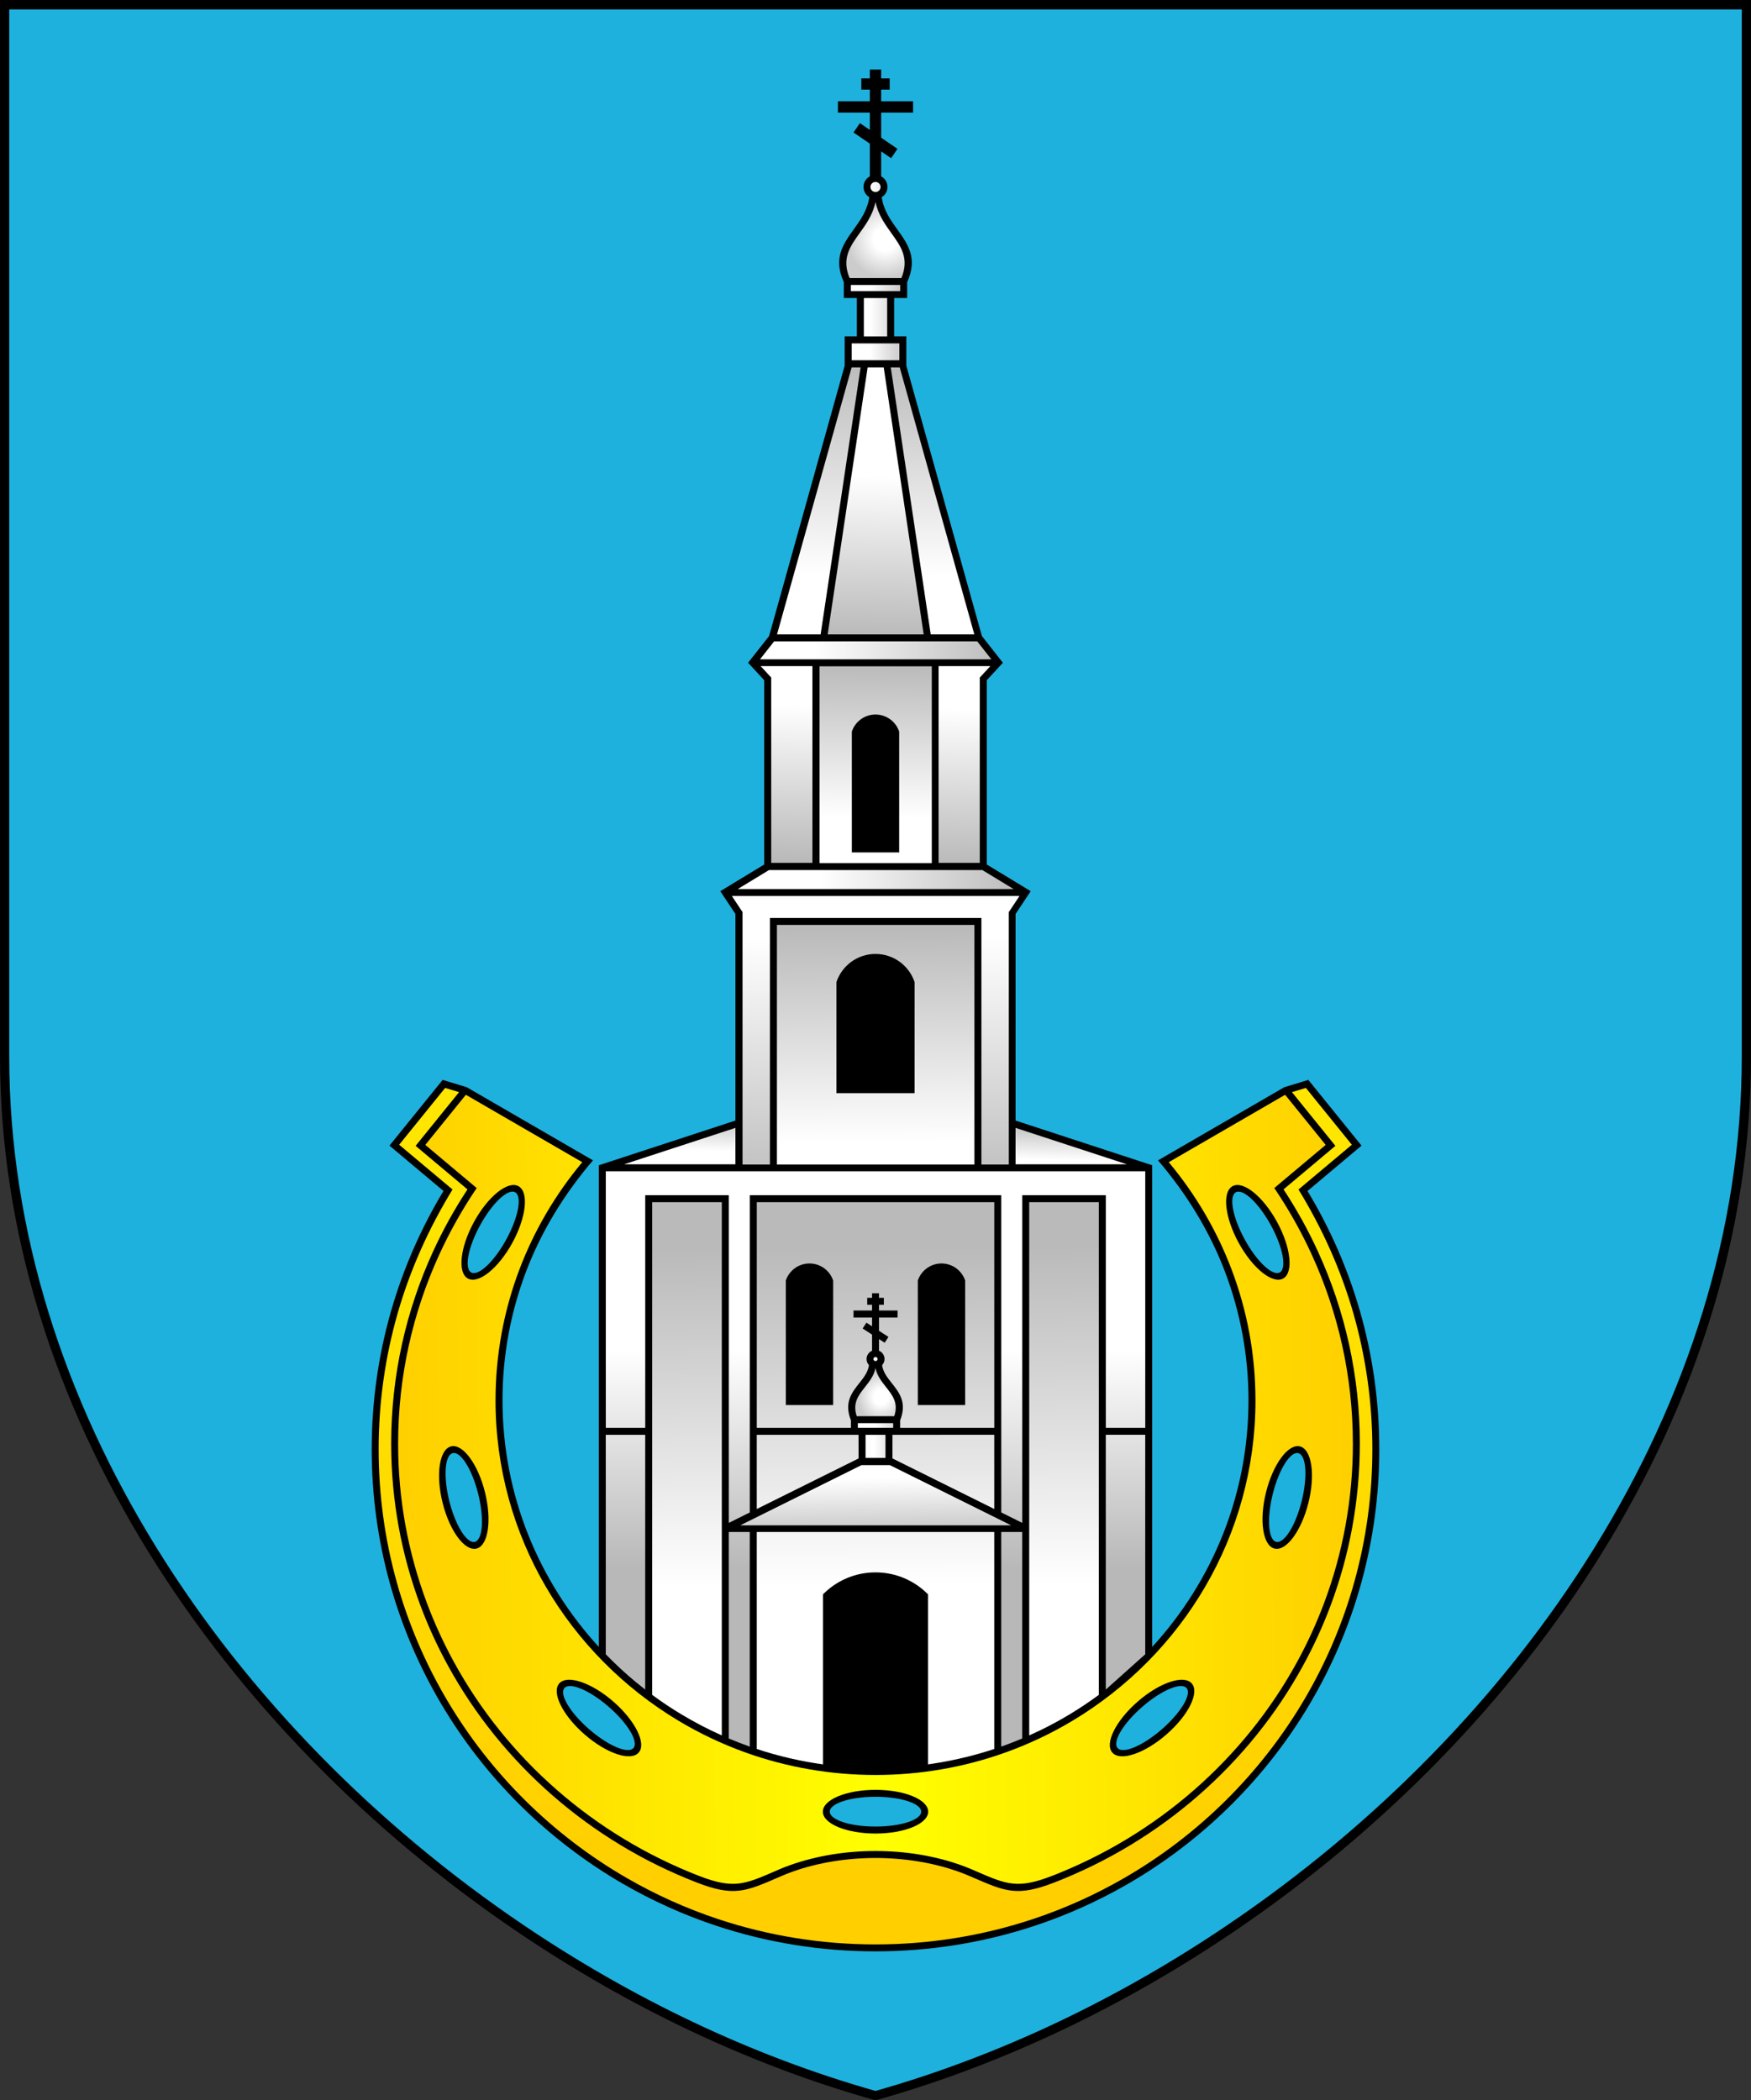 <?xml version="1.0" encoding="UTF-8" standalone="no"?>
<!-- Creator: CorelDRAW -->

<svg
   xmlns:dc="http://purl.org/dc/elements/1.1/"
   xmlns:cc="http://creativecommons.org/ns#"
   xmlns:rdf="http://www.w3.org/1999/02/22-rdf-syntax-ns#"
   xmlns:svg="http://www.w3.org/2000/svg"
   xmlns="http://www.w3.org/2000/svg"
   xmlns:xlink="http://www.w3.org/1999/xlink"
   xmlns:sodipodi="http://sodipodi.sourceforge.net/DTD/sodipodi-0.dtd"
   xmlns:inkscape="http://www.inkscape.org/namespaces/inkscape"
   xml:space="preserve"
   width="300.052"
   height="360"
   style="fill-rule:evenodd"
   viewBox="0 0 84.681 101.6"
   id="svg2"
   version="1.1"
   inkscape:version="0.48.1 "
   sodipodi:docname="иваново.svg"><rect x="0" y="0" width="84.681" height="101.6" fill="#333333" stroke="none"/><sodipodi:namedview
   pagecolor="#ffffff"
   bordercolor="#666666"
   borderopacity="1"
   objecttolerance="10"
   gridtolerance="10"
   guidetolerance="10"
   inkscape:pageopacity="0"
   inkscape:pageshadow="2"
   inkscape:window-width="640"
   inkscape:window-height="480"
   id="namedview93"
   showgrid="false"
   fit-margin-top="0"
   fit-margin-left="0"
   fit-margin-right="0"
   fit-margin-bottom="0"
   inkscape:zoom="0.72500001"
   inkscape:cx="150.02595"
   inkscape:cy="180"
   inkscape:window-x="0"
   inkscape:window-y="0"
   inkscape:window-maximized="0"
   inkscape:current-layer="svg2" />
 <defs
   id="defs4"><style
     type="text/css"
     id="style6">
   
    .fil11 {fill:black}
    .fil0 {fill:black;fill-rule:nonzero}
    .fil1 {fill:#00CCFF;fill-rule:nonzero}
    .fil6 {fill:lime;fill-rule:nonzero}
    .fil2 {fill:#FF99CC;fill-rule:nonzero}
    .fil3 {fill:yellow;fill-rule:nonzero}
    .fil4 {fill:white;fill-rule:nonzero}
    .fil10 {fill:url(#id0);fill-rule:nonzero}
    .fil9 {fill:url(#id1);fill-rule:nonzero}
    .fil5 {fill:url(#id2);fill-rule:nonzero}
    .fil8 {fill:url(#id3);fill-rule:nonzero}
    .fil7 {fill:url(#id4);fill-rule:nonzero}
   
  </style><linearGradient
     id="id0"
     gradientUnits="userSpaceOnUse"
     x1="77.369"
     y1="174.081"
     x2="132.631"
     y2="173.483">
   <stop
   offset="0"
   style="stop-color:#FFCF00"
   id="stop9" />
   <stop
   offset="0.502"
   style="stop-color:yellow"
   id="stop11" />
   <stop
   offset="1"
   style="stop-color:#FFCF00"
   id="stop13" />
  </linearGradient><linearGradient
     id="id1"
     gradientUnits="userSpaceOnUse"
     x1="105"
     y1="196.263"
     x2="105"
     y2="154.564">
   <stop
   offset="0"
   style="stop-color:#FFCF00"
   id="stop16" />
   <stop
   offset="1"
   style="stop-color:#FFE600"
   id="stop18" />
  </linearGradient><linearGradient
     id="id2"
     gradientUnits="userSpaceOnUse"
     x1="105"
     y1="178.158"
     x2="105"
     y2="165.611">
   <stop
   offset="0"
   style="stop-color:#B8B8B8"
   id="stop21" />
   <stop
   offset="1"
   style="stop-color:white"
   id="stop23" />
  </linearGradient><linearGradient
     id="id3"
     gradientUnits="userSpaceOnUse"
     x1="104.928"
     y1="167.418"
     x2="105.072"
     y2="179.146">
   <stop
   offset="0"
   style="stop-color:#BABABA"
   id="stop26" />
   <stop
   offset="1"
   style="stop-color:white"
   id="stop28" />
  </linearGradient><radialGradient
     id="id4"
     gradientUnits="userSpaceOnUse"
     cx="105.547"
     cy="101.885"
     r="2.186"
     fx="105.547"
     fy="101.885">
   <stop
   offset="0"
   style="stop-color:white"
   id="stop31" />
   <stop
   offset="0.302"
   style="stop-color:white"
   id="stop33" />
   <stop
   offset="1"
   style="stop-color:#CCCCCC"
   id="stop35" />
  </radialGradient><linearGradient
     inkscape:collect="always"
     xlink:href="#id0"
     id="linearGradient3088"
     gradientUnits="userSpaceOnUse"
     x1="77.369"
     y1="174.081"
     x2="132.631"
     y2="173.483"
     gradientTransform="matrix(0.843,0,0,0.843,-46.166,-74.312)" /><linearGradient
     inkscape:collect="always"
     xlink:href="#id1"
     id="linearGradient3091"
     gradientUnits="userSpaceOnUse"
     x1="105"
     y1="196.263"
     x2="105"
     y2="154.564"
     gradientTransform="matrix(0.843,0,0,0.843,-46.166,-74.312)" /><linearGradient
     inkscape:collect="always"
     xlink:href="#id3"
     id="linearGradient3094"
     gradientUnits="userSpaceOnUse"
     x1="104.928"
     y1="159.761"
     x2="105.072"
     y2="179.146"
     gradientTransform="matrix(0.843,0,0,0.843,-46.166,-74.312)" /><radialGradient
     inkscape:collect="always"
     xlink:href="#id4"
     id="radialGradient3098"
     gradientUnits="userSpaceOnUse"
     cx="105.547"
     cy="101.885"
     fx="105.547"
     fy="101.885"
     r="2.186"
     gradientTransform="matrix(0.843,0,0,0.843,-46.166,-74.312)" /><linearGradient
     inkscape:collect="always"
     xlink:href="#id2"
     id="linearGradient3109"
     gradientUnits="userSpaceOnUse"
     x1="105"
     y1="178.158"
     x2="105"
     y2="165.611"
     gradientTransform="matrix(0.843,0,0,0.843,-46.166,-74.312)" /><radialGradient
     inkscape:collect="always"
     xlink:href="#id4"
     id="radialGradient3894"
     cx="42.614"
     cy="67.63"
     fx="42.614"
     fy="67.63"
     r="0.979"
     gradientTransform="matrix(1.161,-0.004,0.005,1.248,-7.205,-16.651)"
     gradientUnits="userSpaceOnUse" /><linearGradient
     inkscape:collect="always"
     xlink:href="#id3"
     id="linearGradient3902"
     x1="104.729"
     y1="124.619"
     x2="104.857"
     y2="115.459"
     gradientUnits="userSpaceOnUse" /><linearGradient
     inkscape:collect="always"
     xlink:href="#id2"
     id="linearGradient3910"
     x1="42.017"
     y1="41.864"
     x2="42.198"
     y2="34.19"
     gradientUnits="userSpaceOnUse" /><linearGradient
     inkscape:collect="always"
     xlink:href="#id2"
     id="linearGradient3918"
     x1="105.071"
     y1="176.885"
     x2="105.007"
     y2="172.977"
     gradientUnits="userSpaceOnUse" /><linearGradient
     inkscape:collect="always"
     xlink:href="#id2"
     id="linearGradient3926"
     x1="105.171"
     y1="157.48"
     x2="105.085"
     y2="141.911"
     gradientUnits="userSpaceOnUse" /><linearGradient
     inkscape:collect="always"
     xlink:href="#id3"
     id="linearGradient3937"
     x1="104.993"
     y1="108.819"
     x2="104.806"
     y2="121.194"
     gradientUnits="userSpaceOnUse" /><linearGradient
     inkscape:collect="always"
     xlink:href="#id3"
     id="linearGradient3945"
     x1="105.206"
     y1="141.465"
     x2="105.305"
     y2="153.716"
     gradientUnits="userSpaceOnUse" /><linearGradient
     inkscape:collect="always"
     xlink:href="#id2"
     id="linearGradient3953"
     x1="112.721"
     y1="125.371"
     x2="101.485"
     y2="125.371"
     gradientUnits="userSpaceOnUse" /><linearGradient
     inkscape:collect="always"
     xlink:href="#id2"
     id="linearGradient3961"
     x1="113.821"
     y1="138.524"
     x2="101.827"
     y2="138.368"
     gradientUnits="userSpaceOnUse" /><linearGradient
     inkscape:collect="always"
     xlink:href="#id3"
     id="linearGradient3969"
     x1="104.949"
     y1="126.289"
     x2="104.852"
     y2="135.101"
     gradientUnits="userSpaceOnUse" /><linearGradient
     inkscape:collect="always"
     xlink:href="#id3"
     id="linearGradient3977"
     x1="42.792"
     y1="54.071"
     x2="42.745"
     y2="55.896"
     gradientUnits="userSpaceOnUse" /><linearGradient
     inkscape:collect="always"
     xlink:href="#id2"
     id="linearGradient3987"
     x1="44.072"
     y1="13.113"
     x2="42.089"
     y2="13.113"
     gradientUnits="userSpaceOnUse" /><linearGradient
     inkscape:collect="always"
     xlink:href="#id2"
     id="linearGradient3995"
     x1="44.035"
     y1="68.099"
     x2="42.281"
     y2="68.083"
     gradientUnits="userSpaceOnUse" /></defs>
 <path
   id="path4003"
   d="m 62.591,48.55 c 0.828,0 1.5,0.672 1.5,1.5 l 0,1.5 c 0,0.828 -0.672,1.5 -1.5,1.5 l -1.5,0 0,-4.5 1.5,0 z m 0,6 c 1.657,0 3,-1.343 3,-3 l 0,-1.5 c 0,-1.657 -1.343,-3 -3,-3 l -3,0 0,7.5 3,0 z m -6,-7.5 1.5,0 0,7.5 -1.5,0 0,-7.5 z m -3,0 1.5,0 0,7.5 -1.5,0 -3,-4.709 0,4.709 -1.5,0 0,-7.5 1.5,0 3,4.709 0,-4.709 z m -22.5,0 4.5,0 0,1.5 -3,0 0,1.5 3,0 0,1.5 -3,0 0,1.5 3,0 0,1.5 -4.5,0 0,-7.5 z m -6,-3.52e-4 1.5,0 0,6 3,0 0,1.5 -4.5,0 0,-7.5 z m 15.75,6 1.5,0 c 1.242,0 2.25,-1.008 2.25,-2.25 0,-1.242 -1.027,-2.245 -2.25,-2.25 l -1.5,0 0,1.5 1.5,0 c 0.414,0 0.75,0.336 0.75,0.75 0,0.414 -0.336,0.75 -0.75,0.75 l -1.5,0 0,1.5 z m 1.5,-7.5 c 2.899,0 5.25,2.351 5.25,5.25 0,2.899 -2.351,5.25 -5.25,5.25 -2.899,0 -5.25,-2.351 -5.25,-5.25 0,-2.899 2.351,-5.25 5.25,-5.25 z m 0,1.5 c 2.071,0 3.75,1.68 3.75,3.75 0,2.071 -1.68,3.75 -3.75,3.75 -2.071,0 -3.75,-1.679 -3.75,-3.75 0,-2.07 1.679,-3.75 3.75,-3.75 z"
   style="fill:#a90000;stroke:none"
   inkscape:connector-curvature="0" /><path
   style="fill:#000000;fill-rule:nonzero"
   inkscape:connector-curvature="0"
   id="path39"
   d="M 7.57262e-4,2.1982e-7 8.4155406e-4,51.109 l -8.429206e-4,0 c 0,17.078 10.795,32.706 25.031,42.345 5.294,3.585 11.148,6.414 17.31,8.146 6.162,-1.732 12.016,-4.561 17.31,-8.146 14.236,-9.639 25.031,-25.268 25.031,-42.345 l -8.43e-4,0 8.5e-5,-51.109 -84.68,0 z"
   class="fil0" /><path
   style="fill:#1eb1dd;fill-opacity:1;fill-rule:nonzero"
   inkscape:connector-curvature="0"
   id="path41"
   d="m 84.235,0.455 -8.5e-5,50.662 -8.43e-4,0 c 0,16.92 -10.71,32.414 -24.833,41.977 C 54.18,96.63 48.414,99.423 42.34,101.145 36.268,99.423 30.501,96.63 25.28,93.095 11.157,83.532 0.447,68.038 0.447,51.118 l -8.4292e-4,0 -8.429e-5,-50.662 83.79,0 z"
   class="fil1" /><path
   style="fill:#000000;fill-rule:nonzero"
   inkscape:connector-curvature="0"
   id="path43"
   d="m 50.061,93.15 c 1.576,-0.525 3.079,-1.205 4.491,-2.022 7.266,-4.204 12.153,-12.044 12.153,-21.019 l 0,-0.002 -6.75e-4,0 c -1.68e-4,-2.312 -0.324,-4.547 -0.929,-6.663 -0.584,-2.045 -1.443,-4.011 -2.542,-5.832 l 2.612,-2.194 -2.573,-3.18 -1.167,0.357 -6.102,3.536 c 1.376,1.609 2.497,3.423 3.246,5.405 0.73,1.932 1.13,4.022 1.13,6.204 l -6.74e-4,0 0,0.002 c 0,4.588 -1.763,8.77 -4.657,11.925 l 0,-23.299 -6.607,-2.163 0,-9.993 0.732,-1.102 -2.125,-1.291 0,-8.914 0.78,-0.845 -1.016,-1.293 -3.654,-13.079 0,-1.416 -0.589,0 0,-1.855 0.63,0 0,-0.767 c 0.521,-1.16 0.041,-1.83 -0.482,-2.558 -0.322,-0.449 -0.663,-0.923 -0.748,-1.554 0.167,-0.102 0.278,-0.286 0.278,-0.496 0,-0.221 -0.124,-0.413 -0.306,-0.511 l 0,-1.207 0.481,0.329 0.308,-0.452 -0.789,-0.54 0,-1.213 1.543,0 0,-0.548 -1.543,0 0,-0.563 0.412,0 0,-0.546 -0.412,0 0,-0.425 -0.548,0 0,0.425 -0.412,0 0,0.546 0.412,0 0,0.563 -1.543,0 0,0.548 1.543,0 0,0.838 -0.481,-0.329 -0.308,0.452 0.789,0.54 0,1.582 c -0.182,0.098 -0.306,0.29 -0.306,0.511 0,0.21 0.111,0.394 0.278,0.496 -0.085,0.632 -0.425,1.105 -0.748,1.554 -0.522,0.728 -1.003,1.398 -0.482,2.558 l 0,0.767 0.63,0 0,1.855 -0.589,0 0,1.416 -3.654,13.079 -1.016,1.293 0.78,0.845 0,8.914 -2.125,1.291 0.732,1.102 0,9.993 -6.607,2.163 0,23.299 C 26.065,76.512 24.302,72.329 24.302,67.741 l 0,-0.002 -6.74e-4,0 c 8.4e-5,-2.181 0.4,-4.272 1.13,-6.204 0.749,-1.982 1.87,-3.796 3.246,-5.405 l -6.102,-3.536 -1.167,-0.357 -2.573,3.18 2.612,2.194 c -1.099,1.821 -1.957,3.788 -2.542,5.832 -0.605,2.116 -0.929,4.352 -0.929,6.663 l -6.75e-4,0 0,0.002 c 0,8.975 4.887,16.815 12.153,21.019 1.412,0.817 2.915,1.497 4.491,2.022 4.977,1.657 10.448,1.662 15.441,0 z M 24.483,59.959 c -0.586,1.071 -1.344,1.784 -1.693,1.593 -0.349,-0.191 -0.156,-1.214 0.43,-2.285 0.586,-1.071 1.344,-1.784 1.693,-1.593 0.349,0.191 0.156,1.214 -0.43,2.285 z m -1.356,12.306 c 0.295,1.184 0.222,2.223 -0.164,2.319 -0.386,0.096 -0.938,-0.786 -1.234,-1.971 -0.295,-1.184 -0.222,-2.223 0.164,-2.319 0.386,-0.096 0.938,0.786 1.234,1.971 z M 42.34,86.916 c 1.221,0 2.211,0.323 2.211,0.72 0,0.398 -0.99,0.72 -2.211,0.72 -1.221,0 -2.211,-0.323 -2.211,-0.72 0,-0.398 0.99,-0.72 2.211,-0.72 z M 60.198,59.959 c -0.586,-1.071 -0.779,-2.094 -0.43,-2.285 0.349,-0.191 1.107,0.522 1.693,1.593 0.586,1.071 0.779,2.094 0.43,2.285 -0.349,0.191 -1.107,-0.522 -1.693,-1.593 z m 1.356,12.306 c 0.295,-1.184 0.848,-2.067 1.234,-1.971 0.386,0.096 0.459,1.135 0.164,2.319 -0.295,1.184 -0.848,2.067 -1.234,1.971 -0.386,-0.096 -0.459,-1.135 -0.164,-2.319 z m -32.115,10.299 c 0.921,0.801 1.457,1.694 1.196,1.994 -0.261,0.3 -1.22,-0.106 -2.141,-0.907 -0.921,-0.801 -1.457,-1.694 -1.196,-1.994 0.261,-0.3 1.22,0.106 2.141,0.907 z m 25.804,0 c 0.921,-0.801 1.88,-1.207 2.141,-0.907 0.261,0.3 -0.275,1.193 -1.196,1.994 -0.921,0.801 -1.88,1.207 -2.141,0.907 -0.261,-0.3 0.274,-1.193 1.196,-1.994 z"
   class="fil0" /><path
   style="fill:url(#linearGradient3977);fill-rule:nonzero;fill-opacity:1"
   inkscape:connector-curvature="0"
   id="path45"
   d="m 49.114,56.321 5.383,0 -5.383,-1.762 0,1.762 z m -13.548,0 0,-1.762 -5.383,1.762 5.383,0 z"
   class="fil2" /><path
   id="polygon49"
   transform="matrix(0.843,0,0,0.843,-46.166,-74.312)"
   style="fill:url(#linearGradient3937);fill-rule:nonzero;fill-opacity:1"
   d="m 103.621,109.233 -4.281,15.322 2.502,0 2.293,-15.322 z m 4.537,15.322 2.502,0 -4.281,-15.322 -0.514,0 z" /><path
   style="fill:url(#linearGradient3910);fill-rule:nonzero;fill-opacity:1"
   inkscape:connector-curvature="0"
   id="path51"
   d="m 39.29,41.741 0,-9.52 -2.505,0 0.512,0.554 0,8.966 1.993,0 z m 6.101,0 1.993,0 0,-8.966 0.512,-0.554 -2.505,0 0,9.52 z"
   class="fil3" /><path
   style="fill:url(#linearGradient3995);fill-rule:nonzero;fill-opacity:1"
   inkscape:connector-curvature="0"
   id="path55"
   d="m 41.859,69.407 0,1.116 0.964,0 0,-1.116 -0.964,0 z m -0.372,-0.565 0,0.227 0.191,0 0,1.69e-4 1.326,0 0,-1.69e-4 0.191,0 0,-0.227 -1.709,0 z m 0.854,-3.2 c -0.054,0 -0.099,0.044 -0.099,0.099 0,0.054 0.044,0.099 0.099,0.099 0.054,0 0.099,-0.044 0.099,-0.099 0,-0.054 -0.044,-0.099 -0.099,-0.099 z"
   class="fil4" /><path
   inkscape:connector-curvature="0"
   style="fill:url(#linearGradient3109);fill-rule:nonzero"
   id="path57"
   d="m 29.297,56.657 0,12.413 1.907,0 0,-11.255 4.041,8.5e-5 0,15.852 1.016,-0.505 0,-15.347 12.161,0 0,15.347 1.016,0.505 0,-15.852 4.041,-8.5e-5 0,11.255 1.907,0 0,-12.413 -26.088,0 z m 26.088,23.366 0,-10.617 -1.907,0 0,12.324 m -22.275,2.53e-4 0,-12.324 -1.907,0 0,10.616 c 0.464,0.478 0.954,0.932 1.469,1.357 0.146,0.12 0.291,0.237 0.438,0.351 z m 5.057,2.759 0,-10.382 -1.016,0 0,9.989 c 0.138,0.058 0.291,0.12 0.461,0.187 0.172,0.067 0.329,0.126 0.469,0.176 l 2.53e-4,-7.59e-4 0.001,5.06e-4 0.001,0.002 0.084,0.03 z m 13.177,-0.394 0,-9.988 -1.016,0 0,10.382 0.082,-0.029 0.002,-0.002 0.002,-5.06e-4 2.53e-4,7.59e-4 c 0.314,-0.113 0.624,-0.234 0.931,-0.364 z"
   class="fil5" /><polygon
   style="fill:url(#linearGradient3945);fill-rule:nonzero;fill-opacity:1"
   id="polygon59"
   points="110.665,141.226 99.335,141.226 99.335,154.976 110.665,154.976 "
   class="fil6"
   transform="matrix(0.843,0,0,0.843,-46.166,-74.312)" /><polygon
   style="fill:url(#linearGradient3926);fill-rule:nonzero;fill-opacity:1"
   id="polygon61"
   points="112.638,154.976 112.638,140.489 113.252,139.565 96.748,139.565 97.362,140.489 97.362,154.976 98.935,154.976 98.935,140.826 111.065,140.826 111.065,154.976 "
   class="fil3"
   transform="matrix(0.843,0,0,0.843,-46.166,-74.312)" /><polygon
   style="fill:url(#linearGradient3961);fill-rule:nonzero;fill-opacity:1"
   id="polygon63"
   points="111.121,138.079 98.879,138.079 97.088,139.167 112.912,139.167 "
   class="fil2"
   transform="matrix(0.843,0,0,0.843,-46.166,-74.312)" /><polygon
   style="fill:url(#linearGradient3969);fill-rule:nonzero;fill-opacity:1"
   id="polygon65"
   points="108.219,126.385 101.781,126.385 101.781,137.679 108.219,137.679 "
   class="fil6"
   transform="matrix(0.843,0,0,0.843,-46.166,-74.312)" /><polygon
   style="fill:url(#linearGradient3953);fill-rule:nonzero;fill-opacity:1"
   id="polygon67"
   points="110.826,124.955 99.174,124.955 98.364,125.986 111.637,125.986 "
   class="fil2"
   transform="matrix(0.843,0,0,0.843,-46.166,-74.312)" /><polygon
   style="fill:url(#linearGradient3902);fill-rule:nonzero;fill-opacity:1"
   id="polygon69"
   points="105.461,109.233 104.539,109.233 102.246,124.555 107.754,124.555 "
   class="fil6"
   transform="matrix(0.843,0,0,0.843,-46.166,-74.312)" /><path
   id="path73"
   style="fill:url(#linearGradient3987);fill-rule:nonzero;fill-opacity:1"
   d="m 41.777,14.419 0,1.855 1.128,0 0,-1.855 -1.128,0 z m -0.63,-0.633 0,0.296 2.389,0 0,-0.296 -2.389,0 z m 1.194,-4.985 c -0.135,0 -0.244,0.109 -0.244,0.244 0,0.135 0.109,0.244 0.244,0.244 0.135,0 0.244,-0.109 0.244,-0.244 0,-0.135 -0.109,-0.244 -0.244,-0.244 z m 1.154,7.81 -2.307,0 0,0.815 2.307,0 z" /><path
   inkscape:connector-curvature="0"
   style="fill:url(#radialGradient3098);fill-rule:nonzero"
   id="path75"
   d="m 42.341,9.764 c -0.127,0.621 -0.46,1.085 -0.778,1.527 -0.452,0.63 -0.869,1.212 -0.476,2.158 l 2.506,0 c 0.393,-0.946 -0.023,-1.528 -0.476,-2.158 -0.317,-0.442 -0.65,-0.906 -0.777,-1.527 z"
   class="fil7" /><path
   inkscape:connector-curvature="0"
   style="fill:url(#linearGradient3094);fill-rule:nonzero"
   id="path79"
   d="m 53.141,81.986 0,-23.833 -3.367,0 0,25.796 c 0.366,-0.164 0.726,-0.339 1.079,-0.526 0.164,-0.086 0.309,-0.166 0.436,-0.237 0.132,-0.074 0.275,-0.158 0.428,-0.25 l 0.002,-7.58e-4 c 0.49,-0.295 0.965,-0.612 1.423,-0.95 z m -18.234,1.963 0,-25.796 -3.367,0 0,23.833 c 0.097,0.072 0.195,0.142 0.292,0.211 0.362,0.256 0.739,0.502 1.13,0.737 l 9.27e-4,5.9e-4 c 0.625,0.376 1.274,0.714 1.944,1.013 z m 7.753,-17.913 c 0.043,0.334 0.252,0.598 0.461,0.862 0.375,0.474 0.75,0.948 0.412,1.806 l 0,0.366 4.552,0 0,-10.917 -11.486,0 0,10.917 4.552,0 0,-0.366 c -0.338,-0.858 0.036,-1.332 0.412,-1.806 0.209,-0.264 0.418,-0.528 0.461,-0.862 -0.072,-0.078 -0.116,-0.181 -0.116,-0.295 0,-0.18 0.11,-0.335 0.266,-0.401 l 0,-0.781 -0.456,-0.295 0.183,-0.282 0.273,0.176 0,-0.426 -0.896,0 0,-0.337 0.896,0 0,-0.278 -0.233,0 0,-0.337 0.233,0 0,-0.222 0.337,0 0,0.222 0.233,0 0,0.337 -0.233,0 0,0.278 0.896,0 0,0.337 -0.896,0 0,0.644 0.456,0.295 -0.183,0.282 -0.273,-0.176 0,0.563 c 0.157,0.066 0.266,0.221 0.266,0.401 0,0.114 -0.044,0.218 -0.116,0.295 z m -1.138,3.371 -4.924,-1.68e-4 0,3.589 4.924,-2.446 0,-1.142 z m 6.562,15.197 0,-10.497 -11.486,0 0,10.497 c 1.045,0.346 2.119,0.594 3.204,0.745 l 0,-8.226 c 0.647,-0.656 1.545,-1.062 2.539,-1.062 0.994,0 1.892,0.406 2.539,1.062 l 0,8.225 c 0.07,-0.01 0.141,-0.02 0.211,-0.03 0.581,-0.088 1.157,-0.203 1.725,-0.346 0.43,-0.108 0.853,-0.231 1.268,-0.368 z m -4.924,-15.197 0,1.142 4.924,2.446 0,-3.589 -4.924,1.68e-4 z"
   class="fil8" /><path
   inkscape:connector-curvature="0"
   style="fill:url(#linearGradient3091);fill-rule:nonzero"
   id="path81"
   d="m 49.956,92.831 c 1.551,-0.516 3.034,-1.187 4.428,-1.994 7.165,-4.146 11.985,-11.877 11.985,-20.728 l 0,-0.002 6.75e-4,0 c -8.5e-5,-2.277 -0.32,-4.482 -0.917,-6.571 -0.603,-2.111 -1.51,-4.124 -2.656,-5.996 l 2.58,-2.166 -2.223,-2.747 -0.674,0.203 2.102,2.598 -2.508,2.107 c 0.636,0.966 1.198,1.981 1.678,3.034 1.293,2.833 2.012,5.969 2.012,9.267 l 0,0.002 -6.75e-4,0 c -1.68e-4,2.753 -0.5,5.392 -1.417,7.836 -0.373,0.995 -0.815,1.958 -1.32,2.882 -2.598,4.753 -6.87,8.506 -12.048,10.51 -1.774,0.686 -2.345,0.439 -3.902,-0.235 l -2.53e-4,5.9e-4 -0.21,-0.091 -6.74e-4,-6.75e-4 -8.43e-4,-5.06e-4 -1.69e-4,3.38e-4 c -0.171,-0.074 -0.349,-0.143 -0.531,-0.208 -2.47,-0.873 -5.515,-0.873 -7.985,0 -0.182,0.064 -0.359,0.134 -0.531,0.208 l -1.68e-4,-3.38e-4 -0.001,5.06e-4 -6.74e-4,6.75e-4 -0.21,0.091 -2.53e-4,-5.9e-4 c -1.556,0.673 -2.128,0.921 -3.902,0.235 -5.178,-2.004 -9.45,-5.757 -12.048,-10.51 -0.505,-0.924 -0.947,-1.887 -1.32,-2.882 -0.916,-2.444 -1.417,-5.083 -1.417,-7.836 l -6.74e-4,0 0,-0.002 c 0,-3.298 0.719,-6.434 2.012,-9.267 0.48,-1.052 1.042,-2.067 1.678,-3.034 l -2.508,-2.107 2.102,-2.598 -0.674,-0.203 -2.223,2.747 2.58,2.166 c -1.146,1.872 -2.052,3.886 -2.656,5.996 -0.597,2.089 -0.917,4.294 -0.917,6.571 l 6.74e-4,0 0,0.002 c 0,8.851 4.82,16.582 11.985,20.728 1.394,0.807 2.876,1.478 4.428,1.994 4.907,1.634 10.309,1.639 15.23,0 z"
   class="fil9" /><polygon
   style="fill:url(#linearGradient3918);fill-rule:nonzero;fill-opacity:1"
   id="polygon53"
   points="105.817,172.225 104.183,172.225 97.23,175.679 112.77,175.679 "
   class="fil2"
   transform="matrix(0.843,0,0,0.843,-46.166,-74.312)" /><path
   inkscape:connector-curvature="0"
   style="fill:url(#linearGradient3088);fill-rule:nonzero"
   id="path83"
   d="m 46.445,90.213 c 0.192,0.068 0.376,0.14 0.552,0.215 l 6.74e-4,6.74e-4 8.43e-4,5.06e-4 1.68e-4,-3.37e-4 0.21,0.091 0,6.75e-4 c 1.464,0.634 2.001,0.866 3.648,0.23 5.104,-1.976 9.314,-5.674 11.874,-10.358 0.498,-0.911 0.933,-1.859 1.301,-2.838 0.903,-2.407 1.396,-5.007 1.396,-7.718 l -6.74e-4,0 0,-0.002 c 0,-3.25 -0.708,-6.339 -1.981,-9.127 -0.493,-1.081 -1.075,-2.122 -1.734,-3.111 l -6.74e-4,0 -0.084,-0.127 2.485,-2.087 -1.961,-2.424 -5.629,3.261 c 1.294,1.548 2.33,3.311 3.043,5.198 0.744,1.968 1.151,4.098 1.151,6.322 l 6.75e-4,0 0,0.002 c 0,6.557 -3.534,12.301 -8.826,15.483 -1.028,0.618 -2.123,1.14 -3.273,1.552 -4.037,1.447 -8.518,1.447 -12.555,0 -1.149,-0.412 -2.245,-0.934 -3.273,-1.552 -5.292,-3.182 -8.826,-8.926 -8.826,-15.483 l 0,-0.002 6.75e-4,0 c 1.68e-4,-2.224 0.407,-4.354 1.151,-6.322 0.713,-1.887 1.749,-3.65 3.043,-5.198 l -5.629,-3.261 -1.961,2.424 2.485,2.087 -0.084,0.127 -6.74e-4,0 c -0.659,0.989 -1.241,2.03 -1.734,3.111 -1.273,2.788 -1.981,5.877 -1.981,9.127 l 0,0.002 -6.75e-4,0 c 8.5e-5,2.711 0.493,5.311 1.396,7.718 0.367,0.979 0.803,1.927 1.301,2.838 2.56,4.684 6.77,8.382 11.874,10.358 1.646,0.636 2.184,0.404 3.648,-0.23 l 0,-6.75e-4 0.21,-0.091 1.69e-4,3.37e-4 0.001,-5.06e-4 6.74e-4,-6.74e-4 c 0.175,-0.076 0.36,-0.148 0.552,-0.215 2.543,-0.899 5.666,-0.899 8.209,0 z M 24.778,60.12 c -0.676,1.234 -1.638,2.007 -2.15,1.727 -0.512,-0.28 -0.379,-1.508 0.296,-2.741 0.675,-1.234 1.638,-2.007 2.15,-1.727 0.512,0.28 0.379,1.508 -0.296,2.741 z m -1.324,12.063 c 0.34,1.365 0.157,2.586 -0.409,2.727 -0.566,0.141 -1.301,-0.851 -1.641,-2.216 -0.34,-1.365 -0.157,-2.586 0.409,-2.727 0.566,-0.141 1.301,0.851 1.641,2.216 z m 6.206,10.126 c 1.061,0.923 1.612,2.028 1.229,2.468 -0.383,0.44 -1.554,0.049 -2.615,-0.874 -1.061,-0.923 -1.612,-2.028 -1.229,-2.468 0.383,-0.44 1.554,-0.049 2.615,0.874 z m 12.681,4.271 c 1.406,0 2.547,0.473 2.547,1.057 0,0.583 -1.14,1.057 -2.547,1.057 -1.406,0 -2.547,-0.473 -2.547,-1.057 0,-0.584 1.14,-1.057 2.547,-1.057 z m 12.681,-4.271 c 1.061,-0.923 2.233,-1.314 2.615,-0.873 0.383,0.44 -0.167,1.546 -1.229,2.468 -1.061,0.923 -2.233,1.314 -2.615,0.874 -0.383,-0.44 0.168,-1.546 1.229,-2.468 z m 4.882,-22.189 c -0.675,-1.234 -0.808,-2.461 -0.296,-2.741 0.512,-0.28 1.474,0.493 2.15,1.727 0.675,1.234 0.808,2.461 0.296,2.741 -0.512,0.28 -1.475,-0.493 -2.15,-1.727 z m 1.324,12.063 c 0.34,-1.365 1.075,-2.357 1.641,-2.216 0.566,0.141 0.749,1.362 0.409,2.727 -0.34,1.365 -1.075,2.357 -1.641,2.216 -0.566,-0.141 -0.749,-1.362 -0.409,-2.727 z"
   class="fil10" /><path
   style="fill:#000000"
   inkscape:connector-curvature="0"
   id="path85"
   d="m 40.292,61.943 0,6.024 -2.289,0 0,-6.025 c 0.16,-0.479 0.612,-0.824 1.144,-0.824 0.533,0 0.985,0.345 1.145,0.824 z"
   class="fil11" /><path
   style="fill:#000000"
   inkscape:connector-curvature="0"
   id="path87"
   d="m 46.677,61.943 0,6.024 -2.289,0 0,-6.025 c 0.16,-0.479 0.612,-0.824 1.144,-0.824 0.533,0 0.985,0.345 1.145,0.824 z"
   class="fil11" /><path
   style="fill:#000000"
   inkscape:connector-curvature="0"
   id="path89"
   d="m 44.23,47.505 0,5.376 -3.778,0 0,-5.377 c 0.264,-0.79 1.01,-1.359 1.889,-1.359 0.879,0 1.625,0.57 1.889,1.36 z"
   class="fil11" /><path
   style="fill:#000000"
   inkscape:connector-curvature="0"
   id="path91"
   d="m 43.485,35.389 0,5.845 -2.289,0 0,-5.846 c 0.16,-0.479 0.612,-0.824 1.144,-0.824 0.533,0 0.985,0.345 1.145,0.824 z"
   class="fil11" />
<path
   style="fill:url(#radialGradient3894);fill-rule:nonzero;fill-opacity:1"
   inkscape:connector-curvature="0"
   id="path77"
   d="m 43.247,68.505 c 0.215,-0.634 -0.087,-1.016 -0.39,-1.399 -0.222,-0.28 -0.443,-0.56 -0.516,-0.93 l -4.22e-4,0 -4.21e-4,0 c -0.073,0.37 -0.294,0.65 -0.516,0.93 -0.303,0.383 -0.605,0.764 -0.39,1.399 l 1.813,0 z"
   class="fil2" /></svg>